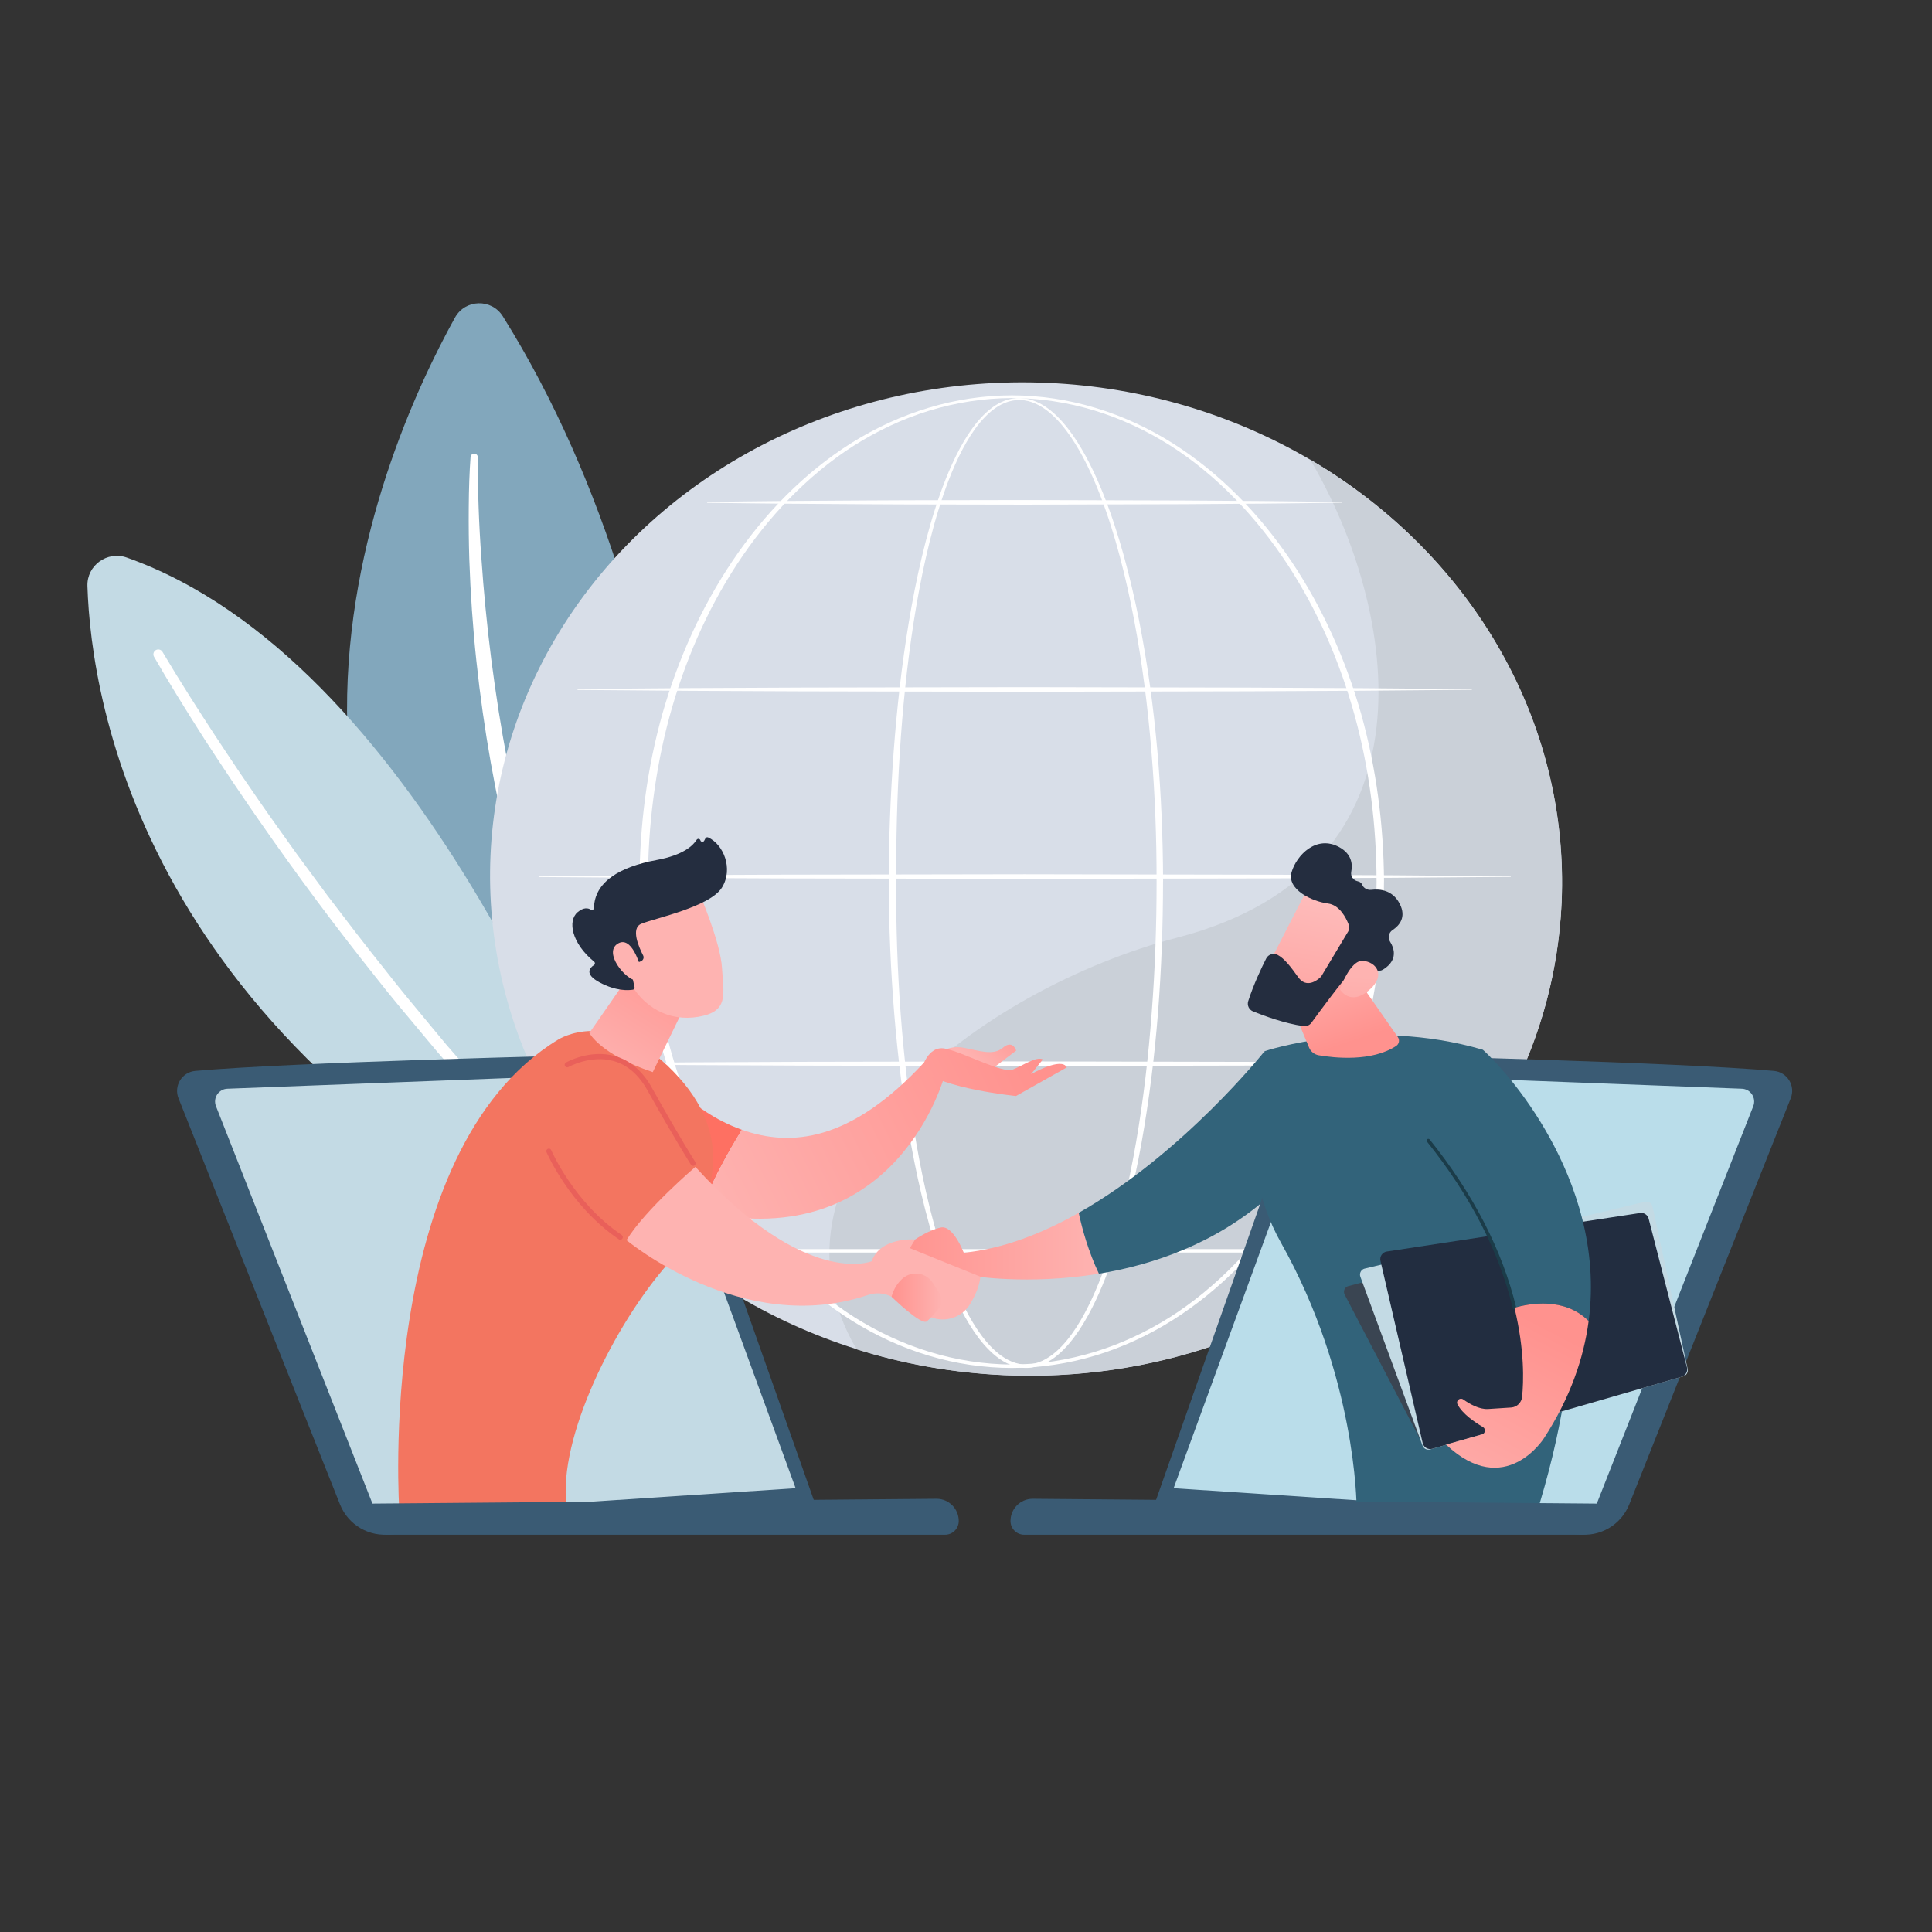 <?xml version="1.0" encoding="UTF-8"?>
<svg xmlns="http://www.w3.org/2000/svg" xmlns:xlink="http://www.w3.org/1999/xlink" viewBox="0 0 1080 1080">
  <rect x="0" y="0" width="1080" height="1080" fill="#333333" stroke="none"/>
  <defs>
    <style>
      .cls-1 {
        fill: url(#linear-gradient);
      }

      .cls-1, .cls-2, .cls-3, .cls-4, .cls-5, .cls-6, .cls-7, .cls-8, .cls-9, .cls-10, .cls-11, .cls-12, .cls-13, .cls-14, .cls-15, .cls-16, .cls-17, .cls-18, .cls-19, .cls-20, .cls-21, .cls-22, .cls-23, .cls-24, .cls-25, .cls-26, .cls-27, .cls-28, .cls-29, .cls-30 {
        stroke-width: 0px;
      }

      .cls-2 {
        fill: url(#linear-gradient-11);
      }

      .cls-3 {
        fill: url(#linear-gradient-12);
      }

      .cls-4 {
        fill: url(#linear-gradient-13);
      }

      .cls-5 {
        fill: url(#linear-gradient-10);
      }

      .cls-6 {
        fill: url(#linear-gradient-16);
      }

      .cls-7 {
        fill: url(#linear-gradient-15);
      }

      .cls-8 {
        fill: url(#linear-gradient-14);
      }

      .cls-9 {
        mix-blend-mode: soft-light;
      }

      .cls-9, .cls-30 {
        fill: #fff;
      }

      .cls-10 {
        fill: url(#linear-gradient-4);
      }

      .cls-11 {
        fill: url(#linear-gradient-2);
      }

      .cls-12 {
        fill: url(#linear-gradient-3);
      }

      .cls-13 {
        fill: url(#linear-gradient-8);
      }

      .cls-14 {
        fill: url(#linear-gradient-9);
      }

      .cls-15 {
        fill: url(#linear-gradient-7);
      }

      .cls-16 {
        fill: url(#linear-gradient-5);
      }

      .cls-17 {
        fill: url(#linear-gradient-6);
      }

      .cls-31 {
        isolation: isolate;
      }

      .cls-18 {
        fill: #82a7bc;
      }

      .cls-19 {
        fill: #3a4552;
      }

      .cls-20 {
        fill: #3a5b74;
      }

      .cls-21 {
        fill: #1b3c49;
      }

      .cls-22 {
        fill: #222d40;
      }

      .cls-23 {
        fill: #242d3f;
      }

      .cls-24 {
        fill: #c3dae4;
      }

      .cls-25 {
        fill: #cad0d8;
      }

      .cls-26 {
        fill: #d8dee8;
      }

      .cls-27 {
        fill: #baddea;
      }

      .cls-28 {
        fill: #32637a;
      }

      .cls-29 {
        fill: #f37560;
      }
    </style>
    <linearGradient id="linear-gradient" x1="500.45" y1="696.62" x2="614.31" y2="696.62" gradientUnits="userSpaceOnUse">
      <stop offset="0" stop-color="#ff928e"/>
      <stop offset="1" stop-color="#feb3b1"/>
    </linearGradient>
    <linearGradient id="linear-gradient-2" x1="355.88" y1="670.95" x2="156.33" y2="968.18" gradientUnits="userSpaceOnUse">
      <stop offset="0" stop-color="#fe7062"/>
      <stop offset="1" stop-color="#ff928e"/>
    </linearGradient>
    <linearGradient id="linear-gradient-3" x1="571.11" y1="587.54" x2="392.49" y2="676.39" xlink:href="#linear-gradient"/>
    <linearGradient id="linear-gradient-4" x1="568.49" y1="565.26" x2="542.15" y2="592.77" xlink:href="#linear-gradient"/>
    <linearGradient id="linear-gradient-5" x1="571.96" y1="586.49" x2="393.34" y2="675.34" xlink:href="#linear-gradient"/>
    <linearGradient id="linear-gradient-6" x1="383.33" y1="531.69" x2="338.22" y2="602.38" xlink:href="#linear-gradient"/>
    <linearGradient id="linear-gradient-7" x1="621.47" y1="553.44" x2="514.02" y2="648.33" xlink:href="#linear-gradient"/>
    <linearGradient id="linear-gradient-8" x1="501.5" y1="261.43" x2="449.86" y2="381.44" gradientUnits="userSpaceOnUse">
      <stop offset="0" stop-color="#e1473d"/>
      <stop offset="1" stop-color="#e9605a"/>
    </linearGradient>
    <linearGradient id="linear-gradient-9" x1="506.73" y1="263.69" x2="455.1" y2="383.69" xlink:href="#linear-gradient-8"/>
    <linearGradient id="linear-gradient-10" x1="447.91" y1="498.9" x2="410.23" y2="518.9" xlink:href="#linear-gradient"/>
    <linearGradient id="linear-gradient-11" x1="442.65" y1="489.01" x2="404.98" y2="509.01" xlink:href="#linear-gradient"/>
    <linearGradient id="linear-gradient-12" x1="498.39" y1="725.41" x2="526.45" y2="725.41" xlink:href="#linear-gradient"/>
    <linearGradient id="linear-gradient-13" x1="755.2" y1="582.74" x2="736.94" y2="527.97" xlink:href="#linear-gradient"/>
    <linearGradient id="linear-gradient-14" x1="866.05" y1="742.28" x2="806.71" y2="856.39" xlink:href="#linear-gradient"/>
    <linearGradient id="linear-gradient-15" x1="-571.43" y1="2289.41" x2="-637.05" y2="2376.22" gradientTransform="translate(2016.09 -1481.16) rotate(-133.27) scale(1 -1)" gradientUnits="userSpaceOnUse">
      <stop offset="0" stop-color="#febbba"/>
      <stop offset="1" stop-color="#ff928e"/>
    </linearGradient>
    <linearGradient id="linear-gradient-16" x1="-667.54" y1="2358.16" x2="-614.91" y2="2304.16" gradientTransform="translate(2016.09 -1481.16) rotate(-133.27) scale(1 -1)" xlink:href="#linear-gradient"/>
  </defs>
  <g class="cls-31">
    <g id="leistung_b2b">
      <g>
        <g>
          <g>
            <path class="cls-18" d="m389.72,685.95c3.82-69.02,8.59-321.6-108.63-509.11-6.27-10.03-21.02-9.65-26.76.71-42.28,76.29-158.21,337.74,118.79,516.88,6.93,4.48,16.14-.23,16.6-8.47Z"/>
            <g>
              <path class="cls-30" d="m266.43,255.65c-.08,18.81.61,37.7,2,56.5,1.27,18.81,3.13,37.57,5.49,56.25,2.43,18.68,5.24,37.3,8.77,55.79,3.43,18.5,7.39,36.91,12.11,55.12,4.64,18.23,9.77,36.34,15.78,54.16.73,2.23,1.43,4.48,2.19,6.7l2.36,6.64c1.6,4.42,3.08,8.88,4.78,13.27l5.09,13.15,1.26,3.29,1.36,3.25,2.73,6.5c3.5,8.74,7.6,17.2,11.44,25.79,1.99,4.26,4.14,8.44,6.21,12.67l3.13,6.33c1.06,2.1,2.23,4.14,3.32,6.23l6.64,12.47,7.09,12.21,3.56,6.11,3.79,5.96,7.51,11.99.02.03c.39.62.2,1.44-.42,1.83-.59.37-1.37.21-1.78-.34-22.33-30.64-41.55-63.71-56.84-98.53l-2.9-6.51-1.45-3.26-1.35-3.3-5.35-13.22c-1.77-4.41-3.34-8.9-5.01-13.35l-2.48-6.69c-.8-2.24-1.54-4.5-2.31-6.75-6.27-17.95-11.46-36.26-16.25-54.65-9.39-36.84-15.91-74.36-19.92-112.11-2-18.88-3.29-37.82-3.93-56.78-.29-9.48-.38-18.97-.31-28.45.06-9.49.32-18.95,1.02-28.46.05-.73.69-1.28,1.42-1.23.7.05,1.23.64,1.23,1.33v.04Z"/>
              <path class="cls-30" d="m381.93,688.8c-.63,0-1.25-.29-1.65-.83-22.67-31.11-41.82-64.3-56.92-98.66l-4.35-9.77-6.72-16.54c-1.15-2.87-2.23-5.82-3.28-8.67-.58-1.57-1.15-3.14-1.74-4.7l-2.48-6.69c-.52-1.47-1.02-2.94-1.51-4.41l-.8-2.35c-5.48-15.71-10.5-32.58-16.26-54.7-9.13-35.82-15.83-73.57-19.94-112.22-1.96-18.46-3.28-37.59-3.94-56.83-.28-9.15-.39-18.46-.31-28.48.07-10.95.4-20.01,1.02-28.5.08-1.11,1.08-1.93,2.18-1.88,1.06.08,1.88.97,1.88,2.03v.04c-.07,18.59.6,37.58,2,56.44,1.24,18.27,3.08,37.18,5.48,56.22,2.69,20.7,5.56,38.93,8.76,55.75,3.69,19.89,7.65,37.9,12.1,55.08,5.12,20.13,10.28,37.83,15.76,54.11l.77,2.37c.47,1.45.93,2.89,1.42,4.33l2.36,6.64c.57,1.56,1.12,3.14,1.67,4.72.99,2.81,2.01,5.72,3.1,8.53l6.36,16.45,4.08,9.73c2.42,6.03,5.16,12.03,7.82,17.82,1.21,2.64,2.43,5.29,3.61,7.95,1.28,2.73,2.65,5.49,3.98,8.16.74,1.49,1.49,2.99,2.22,4.48l3.13,6.32c.6,1.18,1.23,2.35,1.86,3.51.49.9.97,1.8,1.45,2.7l6.64,12.46,10.64,18.3,3.77,5.94,7.51,11.99c.61.98.33,2.24-.62,2.83-.33.21-.7.31-1.07.31Zm-116.84-433.82c-.32,0-.6.25-.62.58-.62,8.46-.95,17.49-1.02,28.41-.07,10,.03,19.3.31,28.42.65,19.21,1.97,38.3,3.93,56.73,4.09,38.58,10.79,76.26,19.9,112.02,5.75,22.08,10.76,38.91,16.23,54.59l.8,2.36c.49,1.46.99,2.92,1.5,4.38l2.47,6.68c.59,1.56,1.17,3.13,1.74,4.71,1.04,2.84,2.12,5.78,3.26,8.62l6.7,16.51,4.34,9.75c15.05,34.27,34.15,67.37,56.76,98.4.19.26.56.33.84.16.29-.18.38-.57.2-.86l-11.32-17.98-10.67-18.35-6.65-12.49c-.47-.9-.96-1.8-1.44-2.69-.64-1.18-1.28-2.36-1.89-3.55l-3.13-6.33c-.73-1.5-1.47-2.99-2.22-4.48-1.33-2.68-2.71-5.45-4-8.2-1.19-2.67-2.4-5.31-3.61-7.95-2.67-5.81-5.42-11.83-7.85-17.88l-4.08-9.74-6.36-16.46c-1.1-2.84-2.12-5.75-3.12-8.57-.55-1.57-1.1-3.14-1.67-4.71l-2.36-6.65c-.49-1.45-.96-2.91-1.43-4.36l-.76-2.36c-5.49-16.3-10.66-34.04-15.79-54.2-4.46-17.2-8.43-35.25-12.12-55.17-3.21-16.84-6.08-35.1-8.78-55.83-2.4-19.07-4.25-38.01-5.49-56.3-1.41-18.89-2.08-37.92-2.01-56.55v-.04c0-.33-.25-.6-.58-.62-.02,0-.03,0-.05,0Z"/>
            </g>
          </g>
          <g>
            <path class="cls-24" d="m356.57,695.07c-27.3-78.01-125.51-326.64-285.69-383.39-10.93-3.87-22.38,4.34-22.01,15.93,2.05,64.8,31.25,256.33,292.94,380.66,8.61,4.09,17.91-4.2,14.76-13.2Z"/>
            <g>
              <path class="cls-30" d="m89.63,365.14c9.19,15.55,18.96,30.82,28.86,45.96,4.99,7.55,9.98,15.1,15.04,22.6,5.15,7.45,10.19,14.96,15.42,22.35,5.26,7.37,10.45,14.78,15.76,22.11l16.11,21.86c10.96,14.4,21.91,28.82,33.26,42.91,11.11,14.3,22.87,28.05,34.39,42.02l17.84,20.47c2.99,3.4,5.92,6.84,8.95,10.21l9.19,9.99c6.14,6.64,12.22,13.35,18.42,19.94l18.95,19.44c3.16,3.24,6.27,6.53,9.48,9.72l9.76,9.44,19.51,18.88.03.03c.53.51.54,1.35.03,1.88-.51.52-1.34.54-1.86.04-26.44-24.83-52.54-50.09-76.83-77.05l-9.25-9.98c-3.04-3.36-6-6.8-9-10.2l-17.95-20.45c-11.59-13.95-23.43-27.7-34.61-41.99-22.65-28.34-44.3-57.48-64.99-87.27-5.21-7.42-10.24-14.97-15.36-22.45-5.05-7.53-10.02-15.12-14.99-22.71-9.77-15.29-19.36-30.67-28.43-46.42-.37-.64-.15-1.45.49-1.81.63-.36,1.44-.15,1.81.47v.02Z"/>
              <path class="cls-30" d="m359.65,706.75c-.67,0-1.35-.24-1.87-.74-23.79-22.34-51.53-48.97-76.91-77.14l-9.23-9.96c-1.98-2.19-3.92-4.4-5.86-6.62-1.05-1.2-2.11-2.41-3.17-3.61l-17.95-20.46c-3.23-3.88-6.45-7.72-9.67-11.56-8.3-9.9-16.89-20.13-24.99-30.49-22.17-27.73-44.05-57.12-65.04-87.34-3.38-4.81-6.73-9.76-9.98-14.55-1.79-2.64-3.58-5.28-5.39-7.92-5.08-7.58-10.13-15.28-15-22.73-11.8-18.45-20.58-32.79-28.48-46.49-.75-1.3-.3-2.98,1-3.73,1.29-.74,2.96-.31,3.72.97v.02c9.94,16.79,20.63,33.36,28.84,45.91,4.61,6.99,9.85,14.92,15.03,22.58,1.82,2.63,3.64,5.29,5.45,7.94,3.24,4.73,6.58,9.62,9.95,14.38,1.85,2.6,3.7,5.2,5.55,7.81,3.38,4.78,6.77,9.55,10.2,14.29l16.93,22.94c10.49,13.79,21.35,28.05,32.4,41.77,8.03,10.34,16.55,20.56,24.78,30.45,3.2,3.85,6.41,7.69,9.59,11.56l17.81,20.44c1.06,1.21,2.11,2.42,3.17,3.63,1.91,2.2,3.82,4.39,5.76,6.56l9.18,9.98c2.17,2.35,4.34,4.71,6.5,7.07,3.89,4.23,7.9,8.61,11.91,12.86l18.93,19.42c1.13,1.16,2.26,2.32,3.38,3.49,2.01,2.08,4.03,4.17,6.08,6.22l29.25,28.3c1.11,1.08,1.14,2.81.09,3.89-.53.55-1.25.83-1.97.83Z"/>
            </g>
          </g>
        </g>
        <g>
          <ellipse class="cls-26" cx="573.6" cy="491.41" rx="277.6" ry="299.65" transform="translate(57.5 1042.9) rotate(-87.49)"/>
          <ellipse class="cls-26" cx="557.38" cy="471.38" rx="235.13" ry="222.12"/>
          <path class="cls-25" d="m872.95,504.55c-6.72,153.17-146.2,271.45-311.53,264.19-28.83-1.27-56.54-6.26-82.61-14.47-59.62-102.5,68.11-201.13,179.67-230.23,148.35-38.7,122.88-184.32,73.92-267.14,88.18,51.72,145.09,144.43,140.56,247.64Z"/>
          <g>
            <path class="cls-9" d="m650.15,492.75c-.07,48.96-3.43,98.02-12.06,146.29-2.18,12.06-4.72,24.06-7.73,35.94-3.03,11.88-6.52,23.66-10.8,35.17-4.31,11.49-9.32,22.81-16.11,33.15-3.42,5.14-7.3,10.06-12.09,14.1-2.39,2.01-5.02,3.79-7.91,5.1-2.89,1.3-6.04,2.12-9.24,2.18-3.2.09-6.4-.53-9.34-1.72-2.95-1.17-5.65-2.88-8.1-4.82-4.9-3.92-8.87-8.79-12.35-13.88-6.91-10.27-11.99-21.57-16.34-33.04-4.33-11.5-7.86-23.26-10.91-35.14-3.05-11.88-5.61-23.87-7.81-35.92-4.4-24.11-7.39-48.46-9.42-72.87-2.01-24.41-3.02-48.91-3.14-73.4-.06-12.25.27-24.49.71-36.73.46-12.24,1.13-24.47,2.03-36.68,1.81-24.42,4.52-48.79,8.54-72.96,2.02-12.08,4.37-24.11,7.2-36.03,2.84-11.92,6.14-23.74,10.23-35.31,2.06-5.78,4.3-11.5,6.87-17.08,2.56-5.58,5.42-11.04,8.79-16.2,3.37-5.14,7.25-10.04,12.08-13.97,2.41-1.95,5.08-3.64,7.99-4.79,2.9-1.16,6.05-1.75,9.19-1.63,3.14.09,6.23.87,9.08,2.13,2.86,1.26,5.48,2.98,7.89,4.92,4.82,3.92,8.81,8.7,12.34,13.73,7.03,10.12,12.34,21.29,16.93,32.65,4.56,11.39,8.32,23.08,11.6,34.89,3.27,11.81,6.03,23.76,8.43,35.77,9.48,48.1,13.32,97.17,13.47,146.14Zm-3.62,0c.04-24.4-.88-48.8-2.91-73.11-2-24.31-5.03-48.55-9.54-72.52-2.25-11.98-4.88-23.9-8-35.69-3.13-11.78-6.75-23.44-11.15-34.79-4.43-11.32-9.58-22.45-16.4-32.5-3.43-4.99-7.3-9.73-11.94-13.59-2.32-1.92-4.84-3.6-7.57-4.84-2.72-1.23-5.66-2.03-8.64-2.11-2.98-.09-5.96.51-8.72,1.64-2.77,1.12-5.31,2.78-7.62,4.69-4.63,3.85-8.39,8.69-11.65,13.79-3.26,5.12-6.03,10.54-8.5,16.09-2.48,5.55-4.65,11.25-6.62,17.01-3.93,11.53-7.09,23.32-9.78,35.21-2.69,11.89-4.9,23.89-6.78,35.95-3.74,24.11-6.17,48.42-7.71,72.77-1.55,24.35-2.09,48.76-2.05,73.16-.06,24.39.75,48.8,2.56,73.13,1.83,24.32,4.63,48.59,8.82,72.61,2.1,12.01,4.55,23.96,7.49,35.78,2.94,11.82,6.36,23.53,10.56,34.95,4.23,11.39,9.17,22.59,15.84,32.68,3.36,5,7.18,9.75,11.82,13.51,2.32,1.87,4.84,3.48,7.56,4.59,2.72,1.11,5.63,1.72,8.55,1.63,2.92-.08,5.8-.85,8.47-2.07,2.67-1.23,5.14-2.93,7.41-4.86,4.53-3.89,8.28-8.7,11.58-13.74,6.56-10.17,11.43-21.4,15.61-32.8,4.15-11.44,7.52-23.16,10.44-34.99,2.9-11.83,5.33-23.79,7.41-35.8,4.16-24.03,6.93-48.3,8.76-72.62,1.86-24.33,2.72-48.73,2.71-73.13Z"/>
            <path class="cls-9" d="m773.66,492.75c-.17,31.53-4.22,63.07-12.66,93.48-8.59,30.34-21.53,59.52-39.11,85.72-8.79,13.09-18.75,25.4-29.87,36.58-11.12,11.17-23.42,21.2-36.77,29.6-13.36,8.37-27.8,15.07-42.9,19.62-15.1,4.56-30.86,6.93-46.64,6.95-15.78,0-31.54-2.36-46.65-6.91-15.12-4.53-29.56-11.22-42.94-19.59-13.36-8.39-25.68-18.41-36.82-29.58-11.14-11.17-21.12-23.49-29.93-36.57-17.61-26.2-30.58-55.4-39.21-85.75-4.25-15.2-7.4-30.71-9.49-46.35-2.08-15.64-3.12-31.42-3.2-47.2.08-15.78,1.14-31.56,3.23-47.2,2.1-15.64,5.27-31.14,9.53-46.34,8.65-30.34,21.64-59.52,39.27-85.69,8.81-13.07,18.79-25.38,29.93-36.53,11.14-11.15,23.45-21.16,36.81-29.53,13.37-8.34,27.81-14.98,42.9-19.51,15.08-4.55,30.82-6.92,46.58-6.94,15.76.03,31.49,2.42,46.57,6.98,15.08,4.54,29.51,11.2,42.87,19.55,13.35,8.38,25.64,18.39,36.76,29.55,11.12,11.16,21.08,23.47,29.88,36.54,17.59,26.17,30.55,55.34,39.16,85.66,8.46,30.39,12.53,61.93,12.72,93.46Zm-4.15,0c-.05-31.17-3.93-62.38-12.15-92.47-8.27-30.04-20.72-59.05-37.87-85.13-8.57-13.03-18.3-25.31-29.2-36.47-10.9-11.15-22.94-21.23-36.12-29.61-13.19-8.33-27.43-15.04-42.36-19.58-14.92-4.54-30.5-6.93-46.11-6.98-15.61.07-31.19,2.47-46.1,7.02-14.92,4.55-29.15,11.27-42.32,19.61-13.16,8.39-25.18,18.48-36.06,29.63-10.88,11.17-20.59,23.45-29.14,36.48-17.11,26.08-29.53,55.07-37.76,85.1-4.1,15.03-7.07,30.36-9.08,45.8-2.02,15.44-3.01,31.02-3.05,46.6.04,15.58,1.05,31.15,3.08,46.59,2.02,15.44,5,30.76,9.11,45.79,8.25,30.02,20.7,58.99,37.82,85.04,8.55,13.02,18.26,25.29,29.14,36.44,10.88,11.13,22.9,21.22,36.05,29.58,13.17,8.32,27.39,14.99,42.29,19.54,14.89,4.56,30.44,6.97,46.03,7.05,15.59-.06,31.15-2.46,46.04-7.01,14.91-4.54,29.14-11.2,42.32-19.51,13.17-8.36,25.2-18.43,36.1-29.56,10.9-11.15,20.63-23.42,29.2-36.43,17.16-26.06,29.63-55.04,37.92-85.07,8.24-30.08,12.15-61.28,12.22-92.45Z"/>
            <path class="cls-9" d="m323.03,385.14l62.45-.5,62.45-.29,124.9-.23,124.9.25,62.45.31,62.45.54c.1,0,.18.08.18.19,0,.1-.08.18-.18.18l-62.45.54-62.45.31-124.9.25-124.9-.23-62.45-.29-62.45-.5c-.15,0-.27-.12-.27-.28,0-.15.12-.27.27-.27Z"/>
            <path class="cls-9" d="m395.49,280.54c14.78-.23,29.56-.33,44.34-.5l44.34-.29c14.78-.12,29.56-.11,44.34-.15l44.34-.08,88.68.25,44.34.31c14.78.19,29.56.29,44.34.54.1,0,.18.09.18.19,0,.1-.08.18-.18.18-14.78.25-29.56.36-44.34.54l-44.34.31-88.68.25-44.34-.08c-14.78-.04-29.56-.02-44.34-.15l-44.34-.29c-14.78-.17-29.56-.27-44.34-.5-.15,0-.27-.13-.27-.28,0-.15.12-.27.27-.27Z"/>
            <path class="cls-9" d="m301.33,489.74l67.88-.5,67.88-.29,135.76-.23,135.76.25,67.88.31,67.88.54c.1,0,.18.08.18.18,0,.1-.08.18-.18.18l-67.88.54-67.88.31-135.76.25-135.76-.23-67.88-.29-67.88-.5c-.15,0-.27-.12-.27-.28,0-.15.12-.27.27-.27Z"/>
            <path class="cls-9" d="m323.03,594.35l62.45-.5,62.45-.29,124.9-.23,124.9.25,62.45.31,62.45.54c.1,0,.18.08.18.19,0,.1-.08.18-.18.18l-62.45.54-62.45.31-124.9.25-124.9-.23-62.45-.29-62.45-.5c-.15,0-.27-.12-.27-.28,0-.15.12-.27.27-.27Z"/>
            <path class="cls-9" d="m759.14,700.18h-354.71c-.53,0-.96-.43-.96-.96s.43-.96.96-.96h354.71c.53,0,.96.43.96.96s-.43.96-.96.96Z"/>
          </g>
        </g>
        <g>
          <g>
            <path class="cls-1" d="m538.75,700.29s-5.9-15.53-12.79-14.11c-6.89,1.42-14.43,6.72-14.43,6.72l-11.07,14.97s31.08,12.24,42.01,5.23c0,0,31.75,5.49,71.84-1.09-5.8-12.25-9.26-24.52-11.29-34.04-20.31,11.49-42.18,20.08-64.26,22.33Z"/>
            <path class="cls-28" d="m706.92,587.63s-45.46,57.25-103.91,90.34c2.03,9.52,5.49,21.79,11.29,34.04,30.32-4.98,65.42-16.85,95.17-43.24l-2.56-81.14Z"/>
          </g>
          <path class="cls-20" d="m99.82,614.03l90.24,226.94c4.59,11.55,16.51,18.45,28.81,16.68l236.63-17.47-85.23-241.33c-2.27-5.97-8.06-9.86-14.44-9.71-41.49.96-192.59,4.69-246.65,9.5-7.5.67-12.21,8.43-9.36,15.4Z"/>
          <path class="cls-24" d="m210.89,847.34l-90.16-228.98c-1.82-4.62,1.52-9.64,6.48-9.76l222.84-8.46c5.74-.22,10.99,3.22,13.09,8.57l81.62,223.21-233.87,15.41Z"/>
          <path class="cls-20" d="m1001,614.03l-90.24,226.94c-4.59,11.55-16.51,18.45-28.81,16.68l-236.63-16.56,85.23-242.24c2.27-5.97,8.06-9.86,14.44-9.71,41.49.96,192.59,4.69,246.65,9.5,7.5.67,12.21,8.43,9.36,15.4Z"/>
          <path class="cls-27" d="m889.93,847.34l90.16-228.98c1.82-4.62-1.52-9.64-6.48-9.76l-222.84-8.46c-5.74-.22-10.99,3.22-13.09,8.57l-81.62,223.21,233.87,15.41Z"/>
          <path class="cls-11" d="m366.24,595.2l2.82,75.79c8.02,2.76,15.65,4.9,22.91,6.51,4.55-14.63,14.55-32.59,22.75-45.95-30.11-10.64-48.49-36.35-48.49-36.35Z"/>
          <path class="cls-12" d="m516.58,593.91c-41.31,44.6-74.74,47.22-101.85,37.64-8.2,13.35-18.2,31.32-22.75,45.95,110.31,24.32,136.28-77.09,136.28-77.09l-11.68-6.5Z"/>
          <path class="cls-10" d="m524.95,589.17s4.76-5.11,13.56-3.5c8.81,1.61,16.64,4.67,22.13,0,5.49-4.67,7.42,1.6,7.42,1.6l-16.43,12.49-26.68-10.58Z"/>
          <path class="cls-16" d="m515.13,597.91s3.26-13.63,13.09-11.76c9.82,1.87,32.13,14,37.88,11.76,5.75-2.23,13.1-7.58,16.87-5.69l-6.64,8.26s17.08-9.85,20.02-3.8l-28.41,15.99s-41.57-4.16-52.79-14.76Z"/>
          <path class="cls-29" d="m223.25,844.99s-14.09-201.21,88.65-263.78c0,0,28.72-18.96,64.52,17.76,35.79,36.73,24.27,74.88-5.77,110.64-30.04,35.76-60.63,99.63-53.35,135.38h-94.05Z"/>
          <path class="cls-17" d="m363.68,526.4c-.03,2.4-34.24,51-34.24,51,0,0,6.14,12.09,35.46,21.91l25.31-52.03-26.53-20.88Z"/>
          <path class="cls-15" d="m350.23,693.25s64.91,54.36,135.01,30.64c4.35-1.47,9.1-1.15,13.16.99l20.15,10.64c8.46,4.47,18.93,1.53,23.84-6.68,2.8-4.68,5.19-10.03,5.66-15.16l-39.43-15.96,2.91-4.83s-19.25-1.63-24.29,12.17c0,0-36.67,15.25-98.51-52.77,0,0-28.06,23.86-38.5,40.95Z"/>
          <path class="cls-13" d="m346.73,693.02c-.28,0-.56-.08-.8-.25-27.41-18.52-40.31-48.42-40.43-48.72-.31-.73.03-1.57.76-1.88.73-.31,1.57.03,1.88.76.12.29,12.71,29.43,39.4,47.46.66.44.83,1.34.39,1.99-.28.41-.73.63-1.19.63Z"/>
          <path class="cls-14" d="m387.44,651.7c-.47,0-.93-.23-1.21-.66-.08-.13-8.44-13.14-24.35-41.62-4.85-8.68-11.2-14.17-18.9-16.32-12.76-3.57-25.08,3.28-25.2,3.35-.69.39-1.57.15-1.96-.54-.39-.69-.15-1.57.54-1.96.54-.31,13.44-7.51,27.37-3.62,8.47,2.36,15.42,8.32,20.66,17.7,15.86,28.39,24.17,41.34,24.25,41.47.43.67.24,1.56-.43,1.99-.24.16-.51.23-.78.23Z"/>
          <g>
            <path class="cls-5" d="m390.62,498.56s12.17,27.97,12.99,42.64c.82,14.68,3.98,24.2-12.99,27.16-16.97,2.96-31.27-5.5-39.01-20.12,0,0-12.14-22.53-9.41-31.76,2.72-9.23,48.43-17.93,48.43-17.93Z"/>
            <path class="cls-23" d="m357.4,537.73l.97-.43c1.23-.54,1.76-2.01,1.14-3.2-2.39-4.62-7.06-15.22-1.03-17.69,7.77-3.19,38.54-9.46,45.17-20.38,6.38-10.49.73-24.04-7.77-27.89-.57-.26-1.24-.05-1.53.5l-.71,1.34c-.48.92-1.84.78-2.13-.22h0c-.28-.96-1.55-1.14-2.08-.3-2.04,3.27-7.55,8.56-22.28,11.28-20.94,3.86-34.78,12.34-35.12,26.81-.02.92-1,1.43-1.78.95-1.55-.94-4.02-1.38-7.33,1.4-5.75,4.83-3.4,17.38,9.21,27.69.6.49.59,1.43-.05,1.85-2.29,1.49-5.69,5.03,3.14,9.75,9.13,4.88,15.95,4.48,18.57,4.05.65-.11,1.07-.74.93-1.39l-2.8-12.72c-.16-.72.39-1.4,1.13-1.4h4.36Z"/>
            <path class="cls-2" d="m357.93,540.41s-4.64-17.86-12.65-12.86c-8.01,5.01,4.16,20.02,10.6,20.68l2.06-7.83Z"/>
          </g>
          <path class="cls-3" d="m498.39,724.89s16.5,16.14,19.68,13.79c1.13-.84,3.99-3.87,6.76-7.25,1.96-2.39,2.16-5.76.48-8.34l-3.89-6c-3.71-5.72-11.64-6.92-16.79-2.45-2.59,2.26-4.95,5.53-6.25,10.26Z"/>
          <path class="cls-28" d="m758.33,842.03s-.11-72.49-42.26-147.35c-13.18-23.42-17.87-50.67-13.76-77.23l4.62-29.83s57.85-19.57,121.96-.82c0,0,88.91,73.38,29.49,261.07l-100.05-5.84Z"/>
          <path class="cls-4" d="m716.77,549.56l15,36.03c.95,2.28,3,3.9,5.42,4.31,8.65,1.48,29.56,3.8,43.3-5.23,1.64-1.08,2.05-3.3.93-4.91l-27.71-39.78-36.95,9.58Z"/>
          <g>
            <path class="cls-19" d="m753.77,718.91c-2.07.54-3.09,2.87-2.1,4.76l43.39,83.21c.73,1.41,2.35,2.1,3.88,1.66l141.94-40.98c1.77-.51,2.79-2.36,2.28-4.12l-24.45-84.64c-.5-1.74-2.3-2.76-4.05-2.3l-160.89,42.42Z"/>
            <path class="cls-24" d="m762.92,709.13c-2.03.48-3.19,2.64-2.46,4.6l34.74,94.36c.63,1.72,2.48,2.65,4.24,2.15l141.51-40.86c1.76-.51,2.83-2.29,2.44-4.09l-19.61-90.81c-.41-1.91-2.31-3.11-4.22-2.66l-156.64,37.32Z"/>
            <path class="cls-22" d="m775.25,699.61c-2.48.38-4.12,2.79-3.55,5.23l23.59,101.86c.56,2.41,3.02,3.85,5.39,3.17l139.37-40.24c2.24-.65,3.56-2.96,2.98-5.22l-21.43-83.15c-.55-2.14-2.63-3.52-4.82-3.18l-141.53,21.53Z"/>
          </g>
          <path class="cls-28" d="m888.07,738.45c10.82-81.71-52.15-144.54-52.15-144.54l-37.47,43.68c28.44,35.45,41.97,67.94,48.14,93.46,8.19-2.39,27.91-6.15,41.48,7.41Z"/>
          <path class="cls-21" d="m846.59,732c-.43,0-.82-.29-.93-.73-7.66-31.65-23.8-62.97-47.96-93.09-.33-.41-.26-1.02.15-1.35.41-.33,1.02-.26,1.35.15,24.34,30.34,40.6,61.91,48.33,93.83.12.51-.19,1.03-.7,1.16-.08.02-.15.03-.23.03Z"/>
          <path class="cls-8" d="m846.59,731.05c5.74,23.72,5.14,41.41,4.26,49.86-.33,3.18-2.89,5.67-6.08,5.9-3.63.25-8.57.59-12.98.84-4.85.28-10.23-2.79-13.84-5.35-1.84-1.31-4.22.73-3.19,2.74,2.69,5.26,9.51,9.94,14.21,12.69,1.71,1,1.39,3.56-.52,4.1l-20.1,5.7c33.03,31.12,54.84-3.7,54.84-3.7,14.58-22.53,22.12-44.56,24.87-65.37-13.56-13.56-33.29-9.79-41.48-7.41Z"/>
          <g>
            <path class="cls-7" d="m732.28,494.43c-.63.59-26.59,51.56-26.59,51.56l29.42,14.2,31.78-44.66s-24.07-31.04-34.61-21.11Z"/>
            <path class="cls-23" d="m753.53,520.9l-14.67,24.46c-.22.37-.49.71-.8,1-1.75,1.63-7.72,6.35-12.34-.08-3.94-5.49-7.63-10.48-11.59-12.53-2.31-1.2-5.16-.24-6.33,2.08-2.42,4.79-7.1,14.56-10.04,23.82-.74,2.32.46,4.81,2.72,5.73,5.96,2.41,17.73,6.78,28.18,8.22,1.72.24,3.42-.49,4.44-1.89,4.49-6.16,17.16-23.37,21.49-27.67,4.02-4,11.43-2.49,14.77-1.53,1.27.36,2.62.19,3.75-.49,3.39-2.04,9.3-7.13,3.89-15.73-1.35-2.14-.66-4.99,1.45-6.38,3.78-2.49,7.89-7.16,3.98-14.73-3.96-7.66-11.03-8.35-15.85-7.76-2.13.26-4.3-.86-5.11-2.84-.36-.88-1.08-1.64-2.42-1.91-2.52-.51-4.18-2.82-3.69-5.35.85-4.33.21-9.97-6.71-13.77-12.69-6.98-23.81,4.39-26.64,13.99-2.83,9.6,11.36,16.38,20.29,17.52,6.56.83,10.15,7.99,11.6,11.73.53,1.36.4,2.87-.35,4.12Z"/>
            <path class="cls-6" d="m749.05,553.02s5.64-16.52,12.87-15.91c7.23.61,12.91,7.8,3.96,15.89-11.14,10.06-16.83.01-16.83.01Z"/>
          </g>
          <path class="cls-20" d="m535.95,850.26c0,4.23-3.43,7.66-7.66,7.66H217.08c-6.43,0-11.64-5.21-11.64-11.64l-4.9-5.69,323.14-2.77c6.8.09,12.27,5.63,12.27,12.44h0Z"/>
          <path class="cls-20" d="m564.87,850.26c0,4.23,3.43,7.66,7.66,7.66h311.21c6.43,0,11.64-5.21,11.64-11.64l4.9-5.69-323.14-2.77c-6.8.09-12.27,5.63-12.27,12.44h0Z"/>
        </g>
      </g>
    </g>
  </g>
</svg>